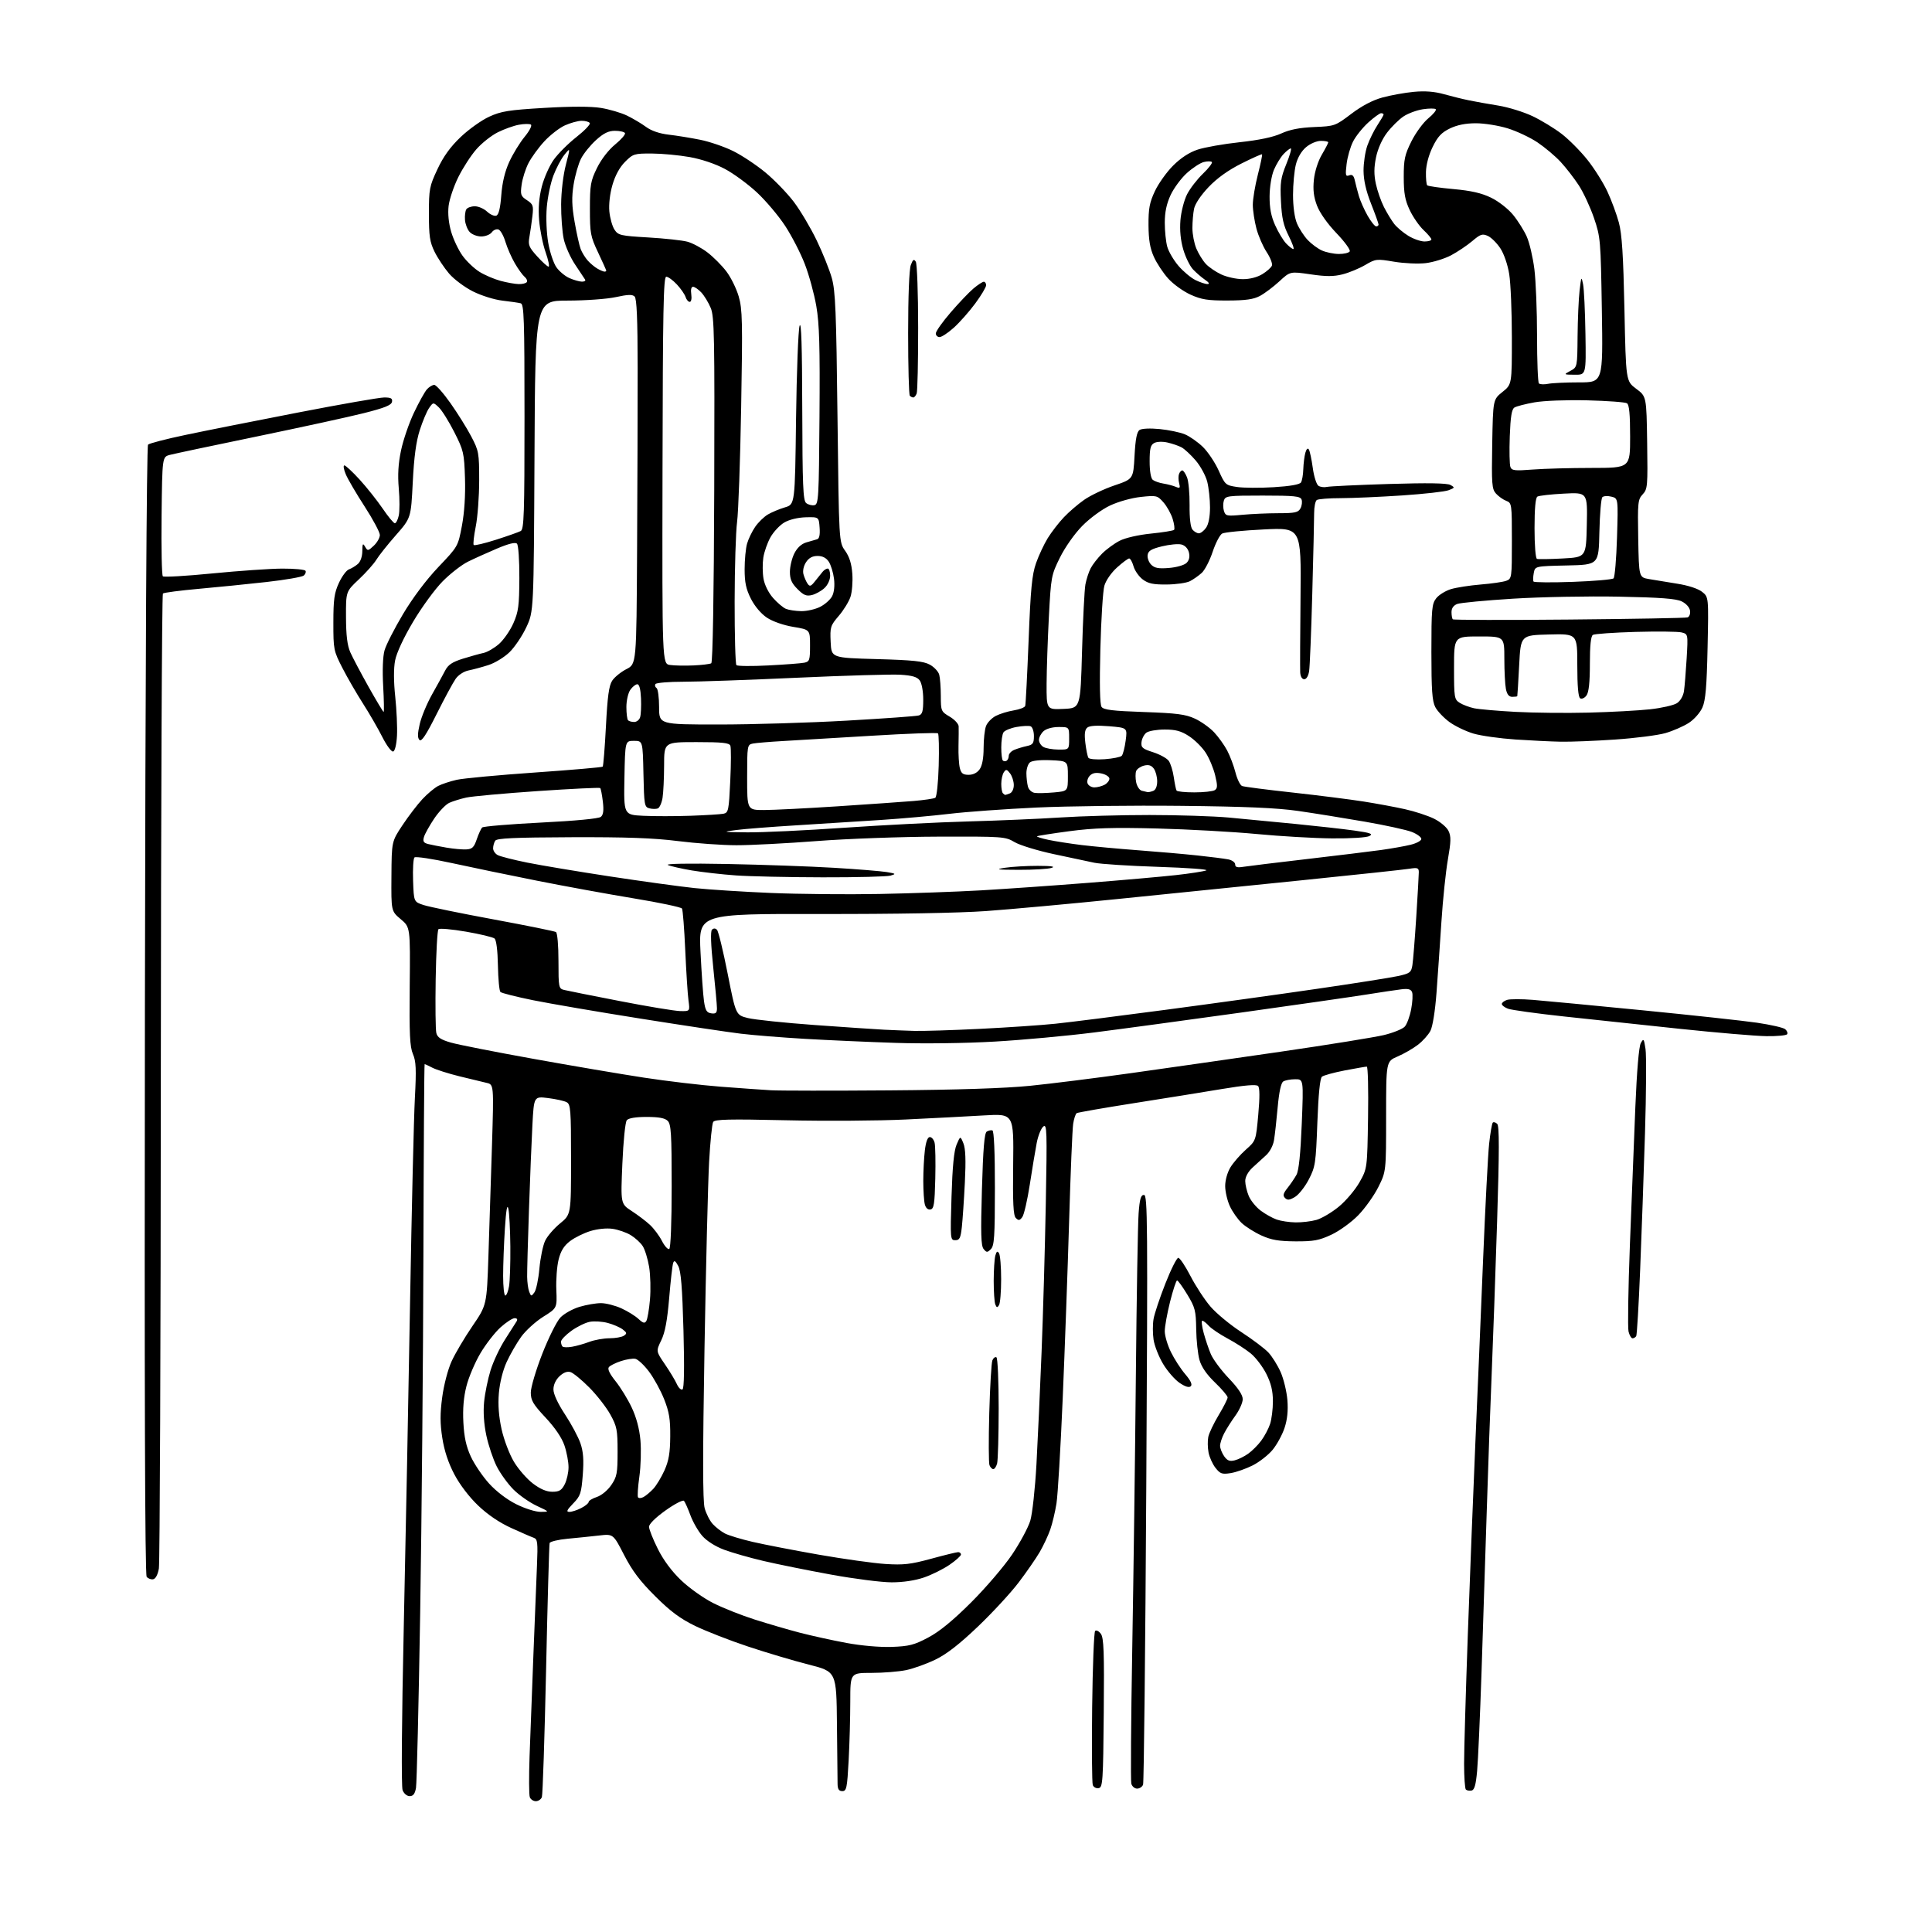 <?xml version="1.0" encoding="UTF-8" standalone="no"?>
<svg 
  version="1.1" 
  xmlns="http://www.w3.org/2000/svg" 
  xmlns:xlink="http://www.w3.org/1999/xlink" 
  xmlns:svg="http://www.w3.org/2000/svg"
  xmlns:rdf="http://www.w3.org/1999/02/22-rdf-syntax-ns#"
  xmlns:cc="http://creativecommons.org/ns#"
  xmlns:dc="http://purl.org/dc/elements/1.1/"
  viewBox="0 0 768 768"
  width="768"
  height="768"
>
<style>svg {background-color: white; }</style>"
<path stroke="none" fill="black" fill-rule="evenodd" d="M213.00,716.00C212.02,716.00 210.94,715.29 210.61,714.42C210.27,713.55 210.23,706.24 210.51,698.17C210.79,690.10 211.47,672.02 212.03,658.00C212.58,643.98 213.23,627.86 213.46,622.20C213.84,613.17 213.68,611.82 212.20,611.30C211.26,610.98 207.23,609.23 203.24,607.41C198.55,605.28 193.89,602.13 190.08,598.49C186.51,595.09 182.76,590.17 180.59,586.04C178.20,581.49 176.61,576.69 175.82,571.60C174.92,565.80 174.91,561.93 175.79,555.40C176.43,550.56 178.05,544.36 179.51,541.16C180.92,538.05 184.65,531.74 187.79,527.15C193.50,518.80 193.50,518.80 194.16,499.15C194.53,488.34 195.16,468.61 195.57,455.31C196.31,431.12 196.31,431.12 193.41,430.45C191.81,430.09 186.93,428.90 182.57,427.83C178.21,426.75 173.39,425.22 171.87,424.43C170.35,423.64 168.96,423.00 168.80,423.00C168.63,423.00 168.42,457.09 168.31,498.75C168.21,540.41 167.63,604.42 167.03,641.00C166.43,677.58 165.68,708.96 165.36,710.75C164.94,713.08 164.24,714.00 162.86,714.00C161.77,714.00 160.56,712.98 160.04,711.62C159.49,710.17 159.68,684.47 160.51,646.37C161.26,611.79 162.39,553.58 163.02,517.00C163.65,480.43 164.51,444.20 164.92,436.50C165.53,425.00 165.39,421.88 164.15,419.00C162.92,416.15 162.68,411.15 162.87,392.04C163.10,368.58 163.10,368.58 159.30,365.39C155.50,362.19 155.50,362.19 155.60,348.35C155.69,334.50 155.69,334.50 160.01,328.00C162.38,324.43 165.94,319.78 167.91,317.67C169.88,315.56 172.69,313.21 174.15,312.44C175.60,311.68 178.95,310.57 181.58,309.98C184.21,309.39 198.22,308.09 212.73,307.08C227.23,306.07 239.31,305.02 239.58,304.76C239.84,304.49 240.42,297.27 240.87,288.71C241.48,276.84 242.07,272.55 243.35,270.59C244.27,269.18 246.82,267.11 249.01,265.99C253.00,263.96 253.00,263.96 253.25,218.73C253.39,193.85 253.49,161.25 253.48,146.28C253.46,126.88 253.12,118.72 252.28,117.88C251.39,116.99 249.62,117.05 244.81,118.10C241.28,118.87 232.82,119.48 225.63,119.49C212.77,119.50 212.77,119.50 212.47,181.27C212.17,243.04 212.17,243.04 209.22,249.34C207.60,252.80 204.59,257.27 202.53,259.27C200.47,261.27 196.70,263.57 194.14,264.38C191.59,265.20 188.04,266.15 186.26,266.51C184.40,266.88 182.22,268.29 181.14,269.83C180.10,271.30 176.68,277.62 173.55,283.88C169.39,292.18 167.56,294.96 166.75,294.15C165.94,293.34 165.97,291.63 166.85,287.81C167.52,284.94 169.72,279.64 171.75,276.04C173.78,272.44 176.13,268.16 176.97,266.53C178.14,264.26 179.80,263.15 184.00,261.84C187.03,260.90 190.73,259.87 192.23,259.55C193.73,259.23 196.49,257.63 198.36,255.99C200.22,254.35 202.79,250.65 204.07,247.76C206.09,243.19 206.40,240.84 206.45,229.81C206.48,222.60 206.07,216.68 205.50,216.12C204.84,215.45 202.15,216.12 197.50,218.09C193.65,219.73 188.48,222.06 186.01,223.28C183.54,224.50 179.04,227.99 176.01,231.04C172.98,234.09 167.69,241.31 164.26,247.09C160.44,253.51 157.65,259.51 157.06,262.54C156.45,265.73 156.47,270.89 157.12,277.00C157.67,282.23 157.98,289.16 157.81,292.42C157.63,295.90 157.00,298.51 156.30,298.74C155.63,298.96 153.72,296.41 152.00,293.01C150.30,289.64 146.84,283.65 144.31,279.70C141.77,275.74 138.08,269.36 136.10,265.50C132.62,258.71 132.51,258.17 132.52,247.50C132.52,238.31 132.88,235.72 134.71,231.74C135.91,229.12 137.71,226.69 138.70,226.34C139.69,225.98 141.29,225.02 142.25,224.19C143.30,223.29 144.01,221.25 144.03,219.10C144.06,216.06 144.23,215.79 145.13,217.33C146.14,219.08 146.31,219.06 148.60,216.91C149.92,215.67 151.00,213.76 151.00,212.67C151.00,211.58 148.28,206.48 144.95,201.34C141.62,196.21 138.24,190.43 137.44,188.50C136.63,186.58 136.38,185.00 136.89,185.00C137.39,185.00 140.13,187.54 142.97,190.65C145.81,193.77 149.92,198.94 152.11,202.15C154.29,205.37 156.47,208.00 156.96,208.00C157.44,208.00 158.15,206.61 158.52,204.92C158.89,203.23 158.89,198.39 158.52,194.17C158.05,188.76 158.31,184.30 159.42,179.04C160.28,174.93 162.59,168.18 164.56,164.04C166.53,159.90 168.85,155.72 169.72,154.75C170.60,153.79 171.90,153.00 172.63,153.00C173.35,153.00 176.25,156.26 179.06,160.25C181.88,164.24 185.60,170.20 187.33,173.50C190.33,179.22 190.48,180.04 190.48,191.00C190.48,197.32 189.87,205.56 189.12,209.29C188.37,213.03 188.01,216.34 188.31,216.65C188.62,216.96 192.61,216.01 197.19,214.55C201.76,213.09 206.18,211.53 207.00,211.09C208.30,210.39 208.50,204.30 208.50,165.63C208.50,126.79 208.30,120.93 207.00,120.57C206.18,120.35 202.92,119.87 199.77,119.51C196.56,119.15 191.41,117.54 188.04,115.86C184.74,114.21 180.46,111.02 178.52,108.76C176.59,106.50 173.99,102.59 172.75,100.08C170.85,96.21 170.50,93.88 170.50,85.00C170.50,75.15 170.71,74.05 173.89,67.27C176.27,62.18 179.01,58.39 183.11,54.48C186.31,51.42 191.42,47.78 194.46,46.39C199.24,44.20 202.22,43.73 216.38,42.89C227.04,42.26 234.90,42.26 238.86,42.90C242.20,43.44 246.86,44.81 249.22,45.94C251.57,47.08 254.99,49.10 256.80,50.44C258.92,52.00 262.13,53.10 265.80,53.53C268.94,53.89 274.55,54.80 278.28,55.55C282.01,56.29 287.92,58.31 291.40,60.03C294.89,61.74 300.69,65.60 304.30,68.59C307.90,71.58 312.97,76.83 315.57,80.26C318.16,83.69 322.24,90.55 324.62,95.50C327.01,100.45 329.72,107.20 330.65,110.50C332.10,115.62 332.43,123.72 332.92,166.00C333.50,215.50 333.50,215.50 335.95,218.93C337.66,221.33 338.52,224.10 338.81,228.08C339.04,231.22 338.71,235.35 338.08,237.25C337.45,239.15 335.36,242.56 333.42,244.82C330.10,248.70 329.92,249.28 330.20,255.22C330.50,261.50 330.50,261.50 348.50,262.00C362.92,262.40 367.12,262.84 369.62,264.21C371.34,265.15 373.02,266.95 373.36,268.21C373.70,269.47 373.98,273.27 373.99,276.65C374.00,282.62 374.11,282.87 377.50,284.87C379.43,286.00 381.04,287.74 381.08,288.72C381.12,289.70 381.09,293.23 381.02,296.58C380.94,299.92 381.18,303.86 381.55,305.33C382.08,307.44 382.81,308.00 385.05,308.00C386.85,308.00 388.46,307.19 389.44,305.78C390.45,304.34 391.00,301.35 391.00,297.34C391.00,293.93 391.43,290.00 391.96,288.61C392.48,287.23 394.24,285.41 395.85,284.58C397.47,283.74 400.68,282.76 402.98,282.39C405.29,282.02 407.34,281.22 407.54,280.61C407.74,280.00 408.34,268.25 408.89,254.50C409.69,234.02 410.23,228.49 411.83,223.89C412.91,220.81 415.02,216.31 416.51,213.89C418.01,211.48 420.87,207.77 422.87,205.66C424.86,203.54 428.52,200.40 431.00,198.67C433.48,196.94 438.88,194.37 443.00,192.97C450.50,190.42 450.50,190.42 451.00,181.17C451.36,174.48 451.92,171.64 453.00,170.92C453.88,170.34 457.21,170.19 461.00,170.56C464.57,170.91 469.07,171.85 471.00,172.65C472.93,173.45 476.15,175.71 478.17,177.67C480.19,179.64 483.01,183.87 484.45,187.07C486.98,192.71 487.20,192.91 491.71,193.58C494.26,193.97 500.85,194.01 506.35,193.67C512.80,193.28 516.63,192.61 517.16,191.78C517.60,191.08 518.02,188.70 518.08,186.50C518.15,184.30 518.51,181.38 518.89,180.01C519.32,178.47 519.86,177.96 520.29,178.67C520.68,179.30 521.38,182.60 521.85,186.00C522.31,189.41 523.33,192.60 524.10,193.11C524.87,193.61 526.40,193.81 527.50,193.55C528.60,193.30 539.66,192.77 552.07,192.39C567.60,191.92 575.24,192.04 576.57,192.78C578.39,193.80 578.35,193.92 575.82,194.88C574.35,195.44 566.03,196.37 557.34,196.95C548.65,197.53 537.70,198.01 533.02,198.02C528.33,198.02 524.02,198.36 523.44,198.77C522.86,199.17 522.38,201.53 522.39,204.00C522.40,206.47 522.06,220.88 521.65,236.00C521.24,251.12 520.68,264.96 520.40,266.75C520.11,268.70 519.33,270.00 518.45,270.00C517.57,270.00 516.94,268.92 516.85,267.25C516.77,265.74 516.83,252.17 516.98,237.11C517.25,209.72 517.25,209.72 502.38,210.46C494.20,210.86 486.76,211.59 485.84,212.09C484.92,212.58 483.22,215.85 482.05,219.35C480.89,222.85 478.93,226.62 477.72,227.73C476.50,228.84 474.39,230.32 473.04,231.02C471.69,231.72 467.54,232.32 463.81,232.35C458.46,232.40 456.45,231.98 454.28,230.36C452.76,229.22 451.11,226.88 450.61,225.15C450.12,223.42 449.33,222.00 448.86,222.00C448.39,222.00 446.21,223.62 444.02,225.60C441.73,227.67 439.60,230.75 439.00,232.85C438.43,234.86 437.71,246.18 437.41,258.00C437.05,272.08 437.21,280.02 437.89,281.00C438.71,282.18 442.25,282.61 454.71,283.04C467.83,283.50 471.26,283.94 475.00,285.67C477.48,286.81 480.92,289.27 482.65,291.12C484.38,292.98 486.72,296.24 487.84,298.37C488.96,300.50 490.44,304.42 491.12,307.08C491.80,309.74 492.99,312.17 493.77,312.46C494.54,312.76 503.57,313.93 513.84,315.05C524.10,316.18 536.77,317.78 542.00,318.61C547.23,319.43 554.65,320.81 558.50,321.67C562.35,322.52 567.52,324.21 570.00,325.42C572.49,326.64 575.08,328.81 575.79,330.28C576.86,332.48 576.81,334.45 575.55,341.72C574.70,346.55 573.55,357.70 572.98,366.50C572.41,375.30 571.53,387.98 571.03,394.68C570.50,401.84 569.50,408.06 568.62,409.77C567.79,411.37 565.54,413.88 563.60,415.35C561.67,416.83 558.05,418.91 555.55,419.98C551.00,421.93 551.00,421.93 551.00,443.80C551.00,465.68 551.00,465.68 547.91,471.87C546.21,475.27 542.62,480.31 539.93,483.07C537.22,485.86 532.47,489.30 529.27,490.80C524.38,493.09 522.20,493.49 515.00,493.46C508.38,493.42 505.39,492.91 501.50,491.15C498.75,489.91 495.21,487.68 493.62,486.20C492.04,484.71 489.91,481.70 488.90,479.50C487.88,477.30 487.04,473.70 487.03,471.50C487.02,469.16 487.89,466.06 489.12,464.03C490.29,462.12 493.04,458.96 495.24,457.01C499.24,453.46 499.24,453.46 500.18,443.09C500.81,436.12 500.78,432.38 500.10,431.70C499.40,431.00 494.85,431.38 485.79,432.89C478.48,434.11 462.68,436.66 450.67,438.54C438.67,440.43 428.47,442.21 428.01,442.49C427.55,442.78 426.91,444.70 426.60,446.76C426.28,448.81 425.56,466.25 424.99,485.50C424.42,504.75 423.27,536.48 422.44,556.00C421.61,575.52 420.50,594.25 419.97,597.62C419.44,600.99 418.31,605.70 417.47,608.09C416.63,610.48 414.75,614.47 413.30,616.97C411.85,619.46 408.10,624.88 404.96,629.02C401.82,633.16 394.53,641.06 388.75,646.57C381.44,653.56 376.31,657.55 371.87,659.70C368.37,661.40 363.12,663.29 360.20,663.90C357.29,664.50 351.10,665.00 346.45,665.00C338.00,665.00 338.00,665.00 338.00,676.34C338.00,682.58 337.71,693.16 337.35,699.84C336.76,710.76 336.50,712.00 334.85,712.00C333.51,712.00 332.99,711.24 332.95,709.25C332.93,707.74 332.82,697.05 332.70,685.50C332.50,664.50 332.50,664.50 321.50,661.70C315.45,660.16 304.58,656.93 297.35,654.52C290.12,652.12 280.67,648.43 276.35,646.34C270.39,643.44 266.56,640.60 260.44,634.51C254.39,628.49 251.32,624.42 248.08,618.12C243.77,609.74 243.77,609.74 238.13,610.39C235.03,610.74 229.42,611.32 225.66,611.67C221.90,612.02 218.67,612.80 218.48,613.40C218.30,614.01 217.66,636.62 217.08,663.65C216.49,690.68 215.74,713.52 215.40,714.40C215.06,715.28 213.98,716.00 213.00,716.00zM584.95,711.77C584.10,711.94 583.09,711.75 582.70,711.37C582.32,710.98 582.00,706.35 582.00,701.08C581.99,695.81 582.67,672.60 583.49,649.50C584.32,626.40 585.67,592.20 586.48,573.50C587.30,554.80 588.68,522.17 589.54,501.00C590.41,479.82 591.49,458.98 591.95,454.69C592.42,450.39 593.07,446.60 593.41,446.25C593.75,445.91 594.54,446.14 595.17,446.77C596.02,447.62 596.01,457.47 595.12,485.70C594.46,506.49 593.49,533.62 592.97,546.00C592.44,558.38 591.56,582.90 591.01,600.50C590.46,618.10 589.52,646.90 588.94,664.50C588.35,682.10 587.56,699.87 587.18,703.99C586.67,709.58 586.11,711.55 584.95,711.77zM436.75,710.81C435.78,711.00 434.73,710.45 434.40,709.59C434.07,708.74 433.96,694.79 434.15,678.60C434.34,662.41 434.87,648.79 435.33,648.33C435.79,647.88 436.81,648.38 437.60,649.46C438.78,651.08 438.98,656.59 438.76,680.95C438.52,708.17 438.36,710.50 436.75,710.81zM452.01,711.00C451.03,711.00 450.00,710.11 449.71,709.01C449.43,707.92 449.59,683.96 450.08,655.76C450.57,627.57 451.22,578.62 451.52,547.00C451.82,515.38 452.31,486.24 452.62,482.25C453.05,476.54 453.51,475.00 454.75,475.00C456.19,475.00 456.27,485.71 455.66,591.43C455.29,655.47 454.72,708.57 454.39,709.43C454.06,710.29 452.99,711.00 452.01,711.00zM354.50,654.67C361.39,654.42 363.40,653.91 368.99,650.94C373.45,648.58 378.79,644.21 386.02,637.00C391.81,631.23 399.14,622.66 402.31,617.97C405.47,613.28 408.74,607.21 409.56,604.48C410.38,601.73 411.47,591.74 412.01,582.01C412.54,572.38 413.45,552.35 414.04,537.50C414.64,522.65 415.39,496.10 415.72,478.50C416.26,449.23 416.18,446.61 414.71,447.83C413.83,448.56 412.66,451.48 412.11,454.33C411.56,457.17 410.33,464.59 409.37,470.81C408.41,477.03 407.07,482.88 406.38,483.81C405.35,485.20 404.90,485.27 403.82,484.19C402.80,483.18 402.56,478.34 402.75,462.79C402.99,442.70 402.99,442.70 391.25,443.39C384.79,443.77 370.73,444.51 360.00,445.02C349.27,445.54 327.86,445.67 312.41,445.32C289.73,444.81 284.15,444.94 283.50,446.00C283.05,446.73 282.32,453.88 281.88,461.91C281.44,469.93 280.62,503.28 280.05,536.01C279.32,578.55 279.34,596.65 280.11,599.51C280.70,601.70 282.16,604.56 283.35,605.85C284.53,607.13 286.71,608.82 288.19,609.59C289.67,610.36 294.62,611.86 299.19,612.92C303.76,613.98 315.60,616.27 325.50,618.01C335.40,619.74 347.32,621.41 352.00,621.71C359.19,622.17 361.99,621.85 370.14,619.63C375.43,618.18 380.27,617.00 380.89,617.00C381.50,617.00 382.00,617.43 382.00,617.95C382.00,618.48 379.97,620.30 377.48,622.01C375.00,623.72 370.43,625.99 367.33,627.06C363.77,628.28 359.01,629.00 354.45,629.00C350.46,629.00 339.62,627.62 330.35,625.93C321.08,624.24 309.00,621.80 303.50,620.51C298.00,619.22 290.94,617.20 287.81,616.03C284.41,614.76 280.94,612.56 279.18,610.56C277.57,608.72 275.44,605.03 274.46,602.36C273.47,599.68 272.32,597.10 271.90,596.62C271.48,596.13 268.18,597.84 264.57,600.42C260.61,603.24 258.00,605.82 258.00,606.92C258.00,607.91 259.57,611.87 261.49,615.70C263.74,620.21 267.03,624.63 270.80,628.23C274.01,631.29 279.75,635.36 283.56,637.27C287.38,639.19 294.77,642.13 300.00,643.79C305.23,645.46 313.32,647.82 318.00,649.04C322.68,650.25 331.00,652.08 336.50,653.10C342.44,654.20 349.75,654.84 354.50,654.67zM60.89,627.78C60.03,627.95 58.86,627.50 58.30,626.79C57.62,625.92 57.39,551.98 57.60,401.59C57.79,265.09 58.28,177.32 58.85,176.75C59.36,176.24 66.02,174.51 73.64,172.91C81.26,171.30 101.41,167.30 118.41,164.00C135.41,160.70 150.85,158.00 152.73,158.00C155.44,158.00 156.08,158.36 155.82,159.75C155.57,161.07 152.85,162.16 144.63,164.23C138.65,165.74 119.53,169.90 102.13,173.50C84.73,177.09 69.15,180.39 67.50,180.83C64.50,181.64 64.50,181.64 64.23,205.00C64.08,217.85 64.31,228.69 64.73,229.09C65.15,229.49 74.05,228.97 84.50,227.94C94.95,226.91 107.41,226.05 112.19,226.03C116.97,226.01 121.13,226.40 121.43,226.89C121.73,227.37 121.42,228.24 120.74,228.80C120.06,229.36 113.42,230.51 106.00,231.35C98.58,232.18 86.42,233.41 79.00,234.07C71.58,234.73 65.17,235.57 64.76,235.93C64.35,236.29 63.98,322.74 63.93,428.04C63.89,533.34 63.54,621.30 63.16,623.49C62.73,625.94 61.86,627.60 60.89,627.78zM214.91,600.99C218.50,600.98 218.50,600.98 213.34,598.58C210.50,597.25 206.35,594.35 204.12,592.12C201.89,589.89 198.89,585.75 197.45,582.91C196.02,580.07 194.16,574.55 193.33,570.63C192.36,566.04 192.04,561.28 192.44,557.27C192.77,553.85 193.93,548.19 195.01,544.70C196.09,541.21 198.69,535.69 200.79,532.43C202.89,529.17 204.94,525.94 205.36,525.25C205.84,524.46 205.54,524.00 204.56,524.00C203.71,524.00 201.18,525.65 198.95,527.66C196.72,529.68 193.14,534.29 190.99,537.91C188.84,541.54 186.33,547.41 185.43,550.97C184.30,555.36 183.91,560.02 184.20,565.47C184.50,571.28 185.32,575.02 187.16,579.00C188.55,582.02 191.81,586.84 194.39,589.69C197.22,592.83 201.51,596.10 205.20,597.94C208.64,599.66 212.89,601.00 214.91,600.99zM226.35,601.00C227.31,601.00 229.43,600.31 231.05,599.47C232.67,598.64 234.00,597.55 234.00,597.05C234.00,596.56 235.46,595.67 237.25,595.07C239.12,594.45 241.56,592.43 243.00,590.32C245.24,587.03 245.50,585.64 245.50,577.07C245.50,568.39 245.23,567.02 242.61,562.28C241.02,559.41 237.26,554.59 234.27,551.57C231.27,548.55 227.92,545.79 226.82,545.44C225.49,545.02 224.03,545.57 222.41,547.08C220.92,548.49 220.00,550.47 220.00,552.31C220.00,554.15 221.74,557.92 224.60,562.26C227.13,566.10 229.90,571.28 230.74,573.75C231.88,577.09 232.12,580.35 231.66,586.31C231.09,593.63 230.74,594.68 227.82,597.68C225.31,600.28 224.99,601.00 226.35,601.00zM255.81,595.09C256.74,594.59 258.49,593.12 259.70,591.83C260.91,590.53 262.91,587.23 264.14,584.49C265.85,580.65 266.38,577.54 266.43,571.00C266.49,564.18 266.01,561.26 264.00,556.19C262.62,552.72 259.91,547.78 257.96,545.20C256.02,542.62 253.58,540.35 252.55,540.15C251.51,539.95 248.94,540.36 246.82,541.06C244.70,541.76 242.55,542.83 242.04,543.45C241.42,544.19 242.32,546.08 244.69,549.04C246.66,551.49 249.55,556.20 251.11,559.50C252.96,563.41 254.17,567.94 254.58,572.50C254.92,576.35 254.74,582.85 254.16,586.94C253.58,591.03 253.34,594.74 253.62,595.19C253.89,595.64 254.88,595.60 255.81,595.09zM219.55,593.00C222.30,593.00 223.24,592.44 224.47,590.05C225.31,588.43 226.00,585.36 226.00,583.23C226.00,581.10 225.27,577.21 224.37,574.58C223.33,571.52 220.63,567.54 216.87,563.52C211.90,558.21 211.00,556.68 211.00,553.55C211.00,551.51 213.05,544.59 215.56,538.17C218.07,531.75 221.31,525.25 222.77,523.73C224.23,522.20 227.66,520.29 230.39,519.48C233.13,518.66 236.97,518.01 238.93,518.02C240.89,518.03 244.53,518.96 247.00,520.08C249.47,521.21 252.54,523.10 253.80,524.29C255.61,525.98 256.28,526.16 256.92,525.12C257.37,524.39 258.03,520.58 258.37,516.65C258.72,512.72 258.57,506.86 258.04,503.62C257.50,500.39 256.35,496.66 255.48,495.33C254.61,493.99 252.47,492.04 250.73,490.98C248.99,489.92 245.75,488.80 243.53,488.48C241.16,488.13 237.53,488.50 234.70,489.36C232.07,490.17 228.41,491.97 226.59,493.37C224.19,495.19 222.92,497.25 222.05,500.70C221.39,503.34 220.98,508.76 221.15,512.75C221.45,519.99 221.45,519.99 215.93,523.44C212.90,525.34 208.95,528.93 207.16,531.42C205.38,533.91 202.78,538.42 201.40,541.43C199.88,544.75 198.66,549.65 198.31,553.81C197.92,558.51 198.27,563.10 199.40,568.21C200.33,572.36 202.51,578.10 204.29,581.06C206.05,584.01 209.45,587.90 211.83,589.71C214.75,591.93 217.25,593.00 219.55,593.00zM489.24,585.58C485.78,586.13 485.05,585.88 483.18,583.50C482.01,582.01 480.76,579.25 480.41,577.36C480.05,575.47 480.01,572.70 480.31,571.21C480.61,569.71 482.46,565.82 484.43,562.55C486.39,559.29 488.00,556.12 488.00,555.50C488.00,554.89 485.76,552.24 483.02,549.61C479.72,546.45 477.63,543.43 476.83,540.67C476.17,538.38 475.57,532.84 475.51,528.37C475.40,520.99 475.07,519.72 471.98,514.62C470.11,511.53 468.28,509.00 467.91,509.00C467.55,509.00 466.29,512.81 465.12,517.46C463.96,522.12 463.00,527.41 463.01,529.21C463.02,531.02 464.12,534.75 465.48,537.50C466.83,540.25 469.38,544.19 471.15,546.26C473.31,548.79 474.04,550.36 473.37,551.03C472.69,551.71 471.23,551.28 468.93,549.74C467.04,548.47 464.09,545.08 462.36,542.20C460.63,539.31 458.92,534.96 458.56,532.53C458.19,530.09 458.19,526.39 458.56,524.30C458.92,522.21 461.03,515.89 463.25,510.25C465.46,504.61 467.78,500.00 468.39,500.00C469.00,500.01 471.18,503.27 473.24,507.25C475.30,511.24 478.88,516.71 481.21,519.41C483.53,522.11 489.05,526.67 493.47,529.54C497.88,532.41 502.71,536.05 504.20,537.63C505.68,539.21 507.88,542.72 509.08,545.44C510.28,548.16 511.48,553.16 511.76,556.55C512.09,560.76 511.73,564.29 510.62,567.64C509.72,570.35 507.59,574.25 505.89,576.32C504.19,578.38 500.63,581.17 497.98,582.51C495.33,583.85 491.40,585.23 489.24,585.58zM394.85,584.00C394.35,584.00 393.66,583.29 393.33,582.42C393.00,581.56 392.96,572.22 393.25,561.67C393.54,551.13 394.10,541.72 394.49,540.76C394.89,539.80 395.61,539.26 396.10,539.56C396.60,539.87 396.99,548.98 396.99,559.81C396.98,570.64 396.70,580.51 396.37,581.75C396.04,582.99 395.36,584.00 394.85,584.00zM490.80,580.51C492.22,580.16 494.64,578.97 496.19,577.86C497.74,576.76 500.07,574.43 501.36,572.68C502.66,570.93 504.24,567.97 504.86,566.10C505.49,564.23 506.00,560.16 506.00,557.05C506.00,552.97 505.28,549.94 503.41,546.19C501.99,543.34 499.21,539.67 497.24,538.05C495.28,536.43 491.13,533.75 488.03,532.10C484.93,530.44 481.56,528.17 480.54,527.05C479.52,525.92 478.35,525.00 477.94,525.00C477.52,525.00 477.75,527.14 478.45,529.75C479.15,532.36 480.44,536.20 481.33,538.29C482.21,540.37 485.42,544.69 488.46,547.88C492.17,551.76 494.00,554.51 494.00,556.19C494.00,557.57 492.70,560.50 491.11,562.70C489.51,564.89 487.49,568.09 486.61,569.80C485.72,571.50 485.00,573.72 485.00,574.73C485.00,575.73 485.73,577.59 486.61,578.86C487.86,580.64 488.81,581.01 490.80,580.51zM271.30,552.31C271.96,551.91 272.09,543.80 271.69,528.85C271.22,511.74 270.70,505.32 269.61,503.25C268.52,501.20 268.01,500.88 267.61,502.00C267.30,502.82 266.58,509.11 266.01,515.98C265.25,524.94 264.37,529.67 262.86,532.79C260.76,537.13 260.76,537.13 264.31,542.32C266.26,545.17 268.40,548.72 269.07,550.22C269.74,551.71 270.75,552.66 271.30,552.31zM227.37,535.36C229.09,535.07 232.20,534.19 234.27,533.41C236.34,532.64 239.94,531.99 242.27,531.98C244.60,531.98 247.18,531.52 248.00,530.97C249.30,530.10 249.23,529.76 247.53,528.46C246.45,527.63 243.79,526.48 241.62,525.90C239.45,525.31 236.23,525.11 234.46,525.44C232.69,525.77 229.38,527.39 227.12,529.03C224.85,530.67 223.00,532.61 223.00,533.34C223.00,534.07 223.28,534.94 223.62,535.28C223.96,535.62 225.65,535.66 227.37,535.36zM648.96,532.00C648.45,532.00 647.74,530.80 647.37,529.32C647.00,527.85 647.24,512.44 647.90,495.07C648.56,477.71 649.54,452.99 650.07,440.15C650.67,425.67 651.49,415.98 652.24,414.65C653.34,412.67 653.49,412.85 654.12,417.00C654.49,419.48 654.40,434.55 653.91,450.50C653.42,466.45 652.55,490.92 651.98,504.89C651.42,518.85 650.71,530.66 650.42,531.14C650.12,531.61 649.47,532.00 648.96,532.00zM397.12,518.83C396.45,519.90 396.15,519.83 395.64,518.50C395.29,517.59 395.01,513.39 395.01,509.17C395.02,504.95 395.31,500.45 395.65,499.17C396.12,497.42 396.49,497.17 397.12,498.17C397.59,498.90 397.97,503.55 397.97,508.50C397.97,513.45 397.59,518.10 397.12,518.83zM200.87,515.00C201.35,515.00 202.02,513.31 202.36,511.25C202.70,509.19 202.93,502.10 202.87,495.50C202.81,488.90 202.46,482.15 202.08,480.50C201.62,478.45 201.18,480.97 200.70,488.41C200.32,494.40 200.00,502.84 200.00,507.16C200.00,511.47 200.39,515.00 200.87,515.00zM212.43,513.75C213.14,512.78 214.04,508.52 214.42,504.27C214.81,500.02 215.83,495.05 216.70,493.23C217.56,491.40 220.23,488.30 222.63,486.34C227.00,482.76 227.00,482.76 227.00,460.91C227.00,441.13 226.83,438.98 225.25,438.14C224.29,437.62 220.97,436.89 217.88,436.50C212.25,435.80 212.25,435.80 211.64,447.15C211.31,453.39 210.69,468.62 210.27,481.00C209.84,493.38 209.52,505.30 209.55,507.50C209.57,509.70 209.94,512.40 210.37,513.50C211.10,515.38 211.22,515.40 212.43,513.75zM393.90,496.53C392.47,497.96 392.21,497.96 391.01,496.51C389.95,495.24 389.82,490.40 390.33,472.77C390.80,456.60 391.31,450.42 392.24,449.83C392.93,449.39 393.95,449.18 394.50,449.35C395.13,449.56 395.50,458.09 395.49,472.31C395.48,491.57 395.24,495.19 393.90,496.53zM266.04,496.48C266.61,496.12 267.00,486.03 267.00,471.51C267.00,450.69 266.77,446.91 265.43,445.57C264.31,444.45 261.91,444.00 257.05,444.00C252.67,444.00 249.86,444.47 249.16,445.31C248.55,446.04 247.78,453.64 247.40,462.58C246.71,478.54 246.71,478.54 251.11,481.40C253.52,482.97 256.78,485.43 258.34,486.88C259.90,488.32 262.06,491.20 263.13,493.29C264.20,495.37 265.51,496.80 266.04,496.48zM379.74,493.00C377.76,493.00 377.72,492.59 378.24,475.75C378.61,463.70 379.22,457.45 380.26,455.00C381.75,451.50 381.75,451.50 382.97,454.50C383.82,456.61 383.99,461.20 383.55,470.00C383.21,476.88 382.66,484.86 382.35,487.75C381.86,492.17 381.45,493.00 379.74,493.00zM515.00,485.92C517.48,485.96 521.20,485.52 523.28,484.94C525.36,484.36 529.36,482.00 532.18,479.69C534.99,477.39 538.69,473.02 540.40,470.00C543.50,464.50 543.50,464.50 543.82,444.25C544.00,433.11 543.78,424.00 543.32,424.00C542.87,424.00 538.94,424.68 534.58,425.51C530.23,426.35 526.14,427.47 525.49,428.01C524.72,428.65 524.09,434.95 523.67,446.24C523.07,462.50 522.87,463.81 520.27,468.84C518.75,471.78 516.27,474.91 514.77,475.81C512.62,477.09 511.78,477.18 510.82,476.22C509.87,475.27 510.08,474.42 511.80,472.25C513.00,470.74 514.61,468.38 515.37,467.00C516.30,465.31 516.98,458.77 517.47,446.75C518.18,429.00 518.18,429.00 514.84,429.02C513.00,429.02 510.88,429.42 510.12,429.90C509.23,430.47 508.45,434.05 507.90,440.14C507.44,445.29 506.78,451.18 506.44,453.23C506.09,455.39 504.76,457.90 503.28,459.23C501.87,460.48 499.43,462.70 497.86,464.17C496.13,465.79 495.00,467.87 495.00,469.46C495.00,470.89 495.63,473.57 496.39,475.40C497.16,477.24 499.30,479.86 501.14,481.24C502.99,482.62 505.85,484.22 507.50,484.79C509.15,485.37 512.52,485.88 515.00,485.92zM369.88,480.79C368.88,480.98 368.02,480.21 367.64,478.80C367.30,477.53 367.03,473.35 367.02,469.50C367.02,465.65 367.30,460.14 367.65,457.25C368.06,453.84 368.75,452.00 369.62,452.00C370.36,452.00 371.21,453.01 371.52,454.25C371.83,455.49 371.95,461.89 371.79,468.49C371.55,478.60 371.25,480.52 369.88,480.79zM353.50,433.44C380.59,433.24 399.59,432.62 409.50,431.62C417.75,430.79 435.75,428.53 449.50,426.60C463.25,424.67 490.02,420.84 509.00,418.08C527.98,415.32 546.50,412.33 550.18,411.44C553.85,410.55 557.56,409.04 558.42,408.09C559.28,407.14 560.42,404.03 560.96,401.19C561.50,398.35 561.67,395.30 561.33,394.42C560.88,393.23 559.78,392.93 557.11,393.26C555.12,393.50 548.77,394.45 543.00,395.37C537.23,396.29 514.95,399.49 493.50,402.49C472.05,405.48 445.73,409.05 435.00,410.41C424.27,411.77 406.50,413.41 395.50,414.04C383.92,414.72 367.29,414.93 356.00,414.56C345.27,414.21 329.07,413.49 320.00,412.96C310.93,412.43 299.45,411.51 294.50,410.91C289.55,410.32 271.67,407.63 254.77,404.94C237.86,402.26 218.57,398.95 211.88,397.60C205.20,396.24 199.37,394.77 198.92,394.32C198.47,393.87 198.03,389.12 197.93,383.77C197.82,377.79 197.30,373.66 196.58,373.07C195.94,372.54 190.84,371.31 185.25,370.35C179.65,369.38 174.72,368.95 174.29,369.38C173.85,369.81 173.36,378.76 173.19,389.26C173.02,399.77 173.13,409.40 173.45,410.66C173.89,412.40 175.29,413.31 179.26,414.45C182.14,415.28 196.88,418.18 212.00,420.90C227.12,423.63 246.93,426.99 256.00,428.38C265.07,429.77 278.80,431.39 286.50,431.98C294.20,432.57 303.20,433.21 306.50,433.40C309.80,433.59 330.95,433.61 353.50,433.44zM702.19,411.89C697.96,411.84 682.58,410.53 668.00,409.00C653.42,407.47 632.59,405.25 621.70,404.06C610.80,402.88 600.79,401.49 599.45,400.98C598.10,400.47 597.00,399.62 597.00,399.09C597.00,398.57 597.94,397.84 599.09,397.47C600.24,397.11 604.85,397.10 609.34,397.46C613.83,397.82 633.48,399.69 653.00,401.61C672.52,403.53 692.95,405.75 698.39,406.54C703.83,407.34 708.89,408.49 709.63,409.11C710.37,409.72 710.73,410.63 710.43,411.11C710.13,411.60 706.42,411.95 702.19,411.89zM363.50,409.80C366.80,409.89 378.50,409.53 389.50,408.99C400.50,408.44 414.00,407.53 419.50,406.95C425.00,406.38 444.57,403.91 463.00,401.46C481.43,399.02 508.65,395.25 523.50,393.08C538.35,390.92 552.85,388.63 555.72,388.00C560.49,386.95 560.98,386.57 561.45,383.67C561.73,381.93 562.42,373.34 562.98,364.59C563.54,355.85 564.00,347.80 564.00,346.72C564.00,344.99 563.52,344.82 560.19,345.35C558.09,345.69 538.85,347.75 517.44,349.93C496.02,352.11 462.98,355.47 444.00,357.40C425.02,359.33 401.62,361.47 392.00,362.16C381.24,362.93 355.87,363.38 326.11,363.33C277.72,363.25 277.72,363.25 278.46,378.37C278.87,386.69 279.49,395.52 279.85,398.00C280.38,401.67 280.92,402.56 282.75,402.82C284.53,403.07 285.00,402.65 285.00,400.82C285.00,399.54 284.33,392.21 283.52,384.53C282.56,375.44 282.39,370.21 283.02,369.58C283.66,368.94 284.35,368.95 285.01,369.61C285.57,370.17 287.48,378.02 289.26,387.06C292.50,403.50 292.50,403.50 297.34,404.70C300.01,405.35 311.93,406.60 323.84,407.46C335.75,408.32 348.20,409.16 351.50,409.33C354.80,409.49 360.20,409.70 363.50,409.80zM270.39,401.92C274.27,402.00 274.27,402.00 273.69,397.73C273.36,395.38 272.79,386.41 272.40,377.80C272.02,369.19 271.43,361.70 271.10,361.16C270.76,360.62 262.17,358.80 251.99,357.13C241.82,355.45 224.50,352.29 213.50,350.10C202.50,347.91 187.22,344.75 179.54,343.07C171.87,341.39 165.21,340.39 164.75,340.85C164.29,341.31 164.05,345.47 164.21,350.09C164.50,358.50 164.50,358.50 168.43,359.78C170.59,360.49 183.07,363.05 196.17,365.47C209.27,367.89 220.44,370.16 221.00,370.50C221.57,370.85 222.00,375.81 222.00,382.04C222.00,392.53 222.09,392.98 224.25,393.52C225.49,393.83 235.50,395.83 246.50,397.96C257.50,400.10 268.25,401.88 270.39,401.92zM349.50,355.37C362.15,355.13 380.38,354.48 390.00,353.93C399.62,353.37 418.75,352.03 432.50,350.95C446.25,349.87 462.00,348.48 467.50,347.86C473.00,347.25 478.40,346.41 479.50,346.00C480.60,345.60 472.05,344.96 460.50,344.59C448.95,344.21 437.48,343.48 435.00,342.95C432.52,342.43 425.24,340.88 418.82,339.51C412.40,338.14 405.42,336.00 403.32,334.76C399.60,332.56 398.79,332.50 373.00,332.58C358.43,332.62 336.71,333.41 324.74,334.33C312.77,335.25 298.37,336.00 292.74,335.99C287.11,335.99 276.65,335.24 269.50,334.34C259.82,333.12 248.99,332.73 227.08,332.81C204.26,332.90 197.48,333.21 196.85,334.21C196.40,334.92 196.02,336.27 196.02,337.21C196.01,338.16 196.83,339.37 197.84,339.91C198.85,340.45 204.13,341.80 209.59,342.90C215.04,344.00 229.85,346.47 242.50,348.40C255.15,350.33 270.24,352.40 276.04,353.02C281.83,353.63 295.56,354.51 306.54,354.97C317.52,355.43 336.85,355.61 349.50,355.37zM327.00,348.75C313.52,348.73 298.00,348.38 292.50,347.99C287.00,347.60 279.12,346.70 275.00,346.01C270.88,345.31 266.60,344.34 265.50,343.85C264.30,343.32 273.72,343.16 289.00,343.45C303.02,343.72 322.15,344.40 331.50,344.96C340.85,345.52 350.30,346.29 352.50,346.66C356.16,347.28 356.28,347.40 354.00,348.07C352.62,348.47 340.48,348.78 327.00,348.75zM405.00,345.77C396.29,345.74 395.35,345.60 399.50,344.95C402.25,344.53 408.10,344.18 412.50,344.19C417.93,344.20 419.70,344.46 418.00,345.00C416.62,345.44 410.77,345.79 405.00,345.77zM494.25,344.57C496.04,344.28 507.40,342.90 519.50,341.49C531.60,340.08 544.88,338.46 549.00,337.89C553.12,337.31 558.41,336.38 560.75,335.80C563.09,335.23 565.00,334.19 565.00,333.49C565.00,332.79 563.31,331.54 561.25,330.72C559.19,329.90 550.75,328.05 542.50,326.62C534.25,325.19 522.33,323.27 516.00,322.36C507.60,321.15 495.05,320.61 469.50,320.34C450.25,320.13 424.38,320.44 412.00,321.01C399.62,321.59 384.10,322.71 377.50,323.50C370.90,324.29 358.52,325.40 350.00,325.96C341.48,326.53 326.42,327.48 316.54,328.08C306.67,328.68 295.87,329.52 292.54,329.96C286.88,330.70 287.16,330.75 297.00,330.87C302.77,330.94 320.10,330.12 335.50,329.05C350.90,327.98 373.18,326.85 385.00,326.53C396.82,326.21 413.25,325.50 421.50,324.96C429.75,324.42 445.73,323.97 457.00,323.98C468.27,323.98 482.45,324.44 488.50,324.99C494.55,325.55 506.48,326.69 515.00,327.53C523.52,328.37 534.05,329.55 538.38,330.16C544.79,331.06 545.92,331.47 544.38,332.33C543.29,332.94 537.04,333.34 529.50,333.27C522.35,333.21 508.85,332.42 499.50,331.53C490.15,330.64 472.38,329.66 460.00,329.34C442.22,328.89 434.89,329.12 425.05,330.42C418.20,331.33 412.43,332.24 412.23,332.44C412.03,332.64 414.06,333.28 416.74,333.85C419.42,334.42 425.41,335.36 430.06,335.93C434.70,336.49 444.80,337.42 452.50,338.00C460.20,338.57 470.77,339.50 476.00,340.06C481.23,340.62 486.74,341.32 488.25,341.62C489.76,341.91 491.00,342.82 491.00,343.62C491.00,344.72 491.82,344.96 494.25,344.57zM185.35,337.65C187.71,337.53 188.43,336.84 189.52,333.62C190.25,331.49 191.22,329.38 191.68,328.94C192.13,328.49 202.62,327.62 214.98,326.99C228.80,326.30 237.99,325.42 238.84,324.72C239.84,323.89 240.06,322.19 239.64,318.65C239.32,315.94 238.85,313.52 238.60,313.26C238.34,313.01 227.19,313.55 213.82,314.46C200.44,315.38 187.62,316.54 185.32,317.05C183.03,317.56 180.00,318.50 178.59,319.14C177.18,319.78 174.49,322.60 172.60,325.40C170.72,328.21 168.88,331.50 168.53,332.72C168.02,334.47 168.37,335.05 170.21,335.52C171.48,335.84 174.77,336.48 177.51,336.95C180.26,337.42 183.78,337.74 185.35,337.65zM274.50,324.28C280.55,324.07 286.44,323.70 287.60,323.47C289.55,323.07 289.73,322.19 290.29,310.45C290.62,303.53 290.64,297.22 290.33,296.43C289.90,295.29 287.15,295.00 276.89,295.00C264.00,295.00 264.00,295.00 263.99,304.25C263.98,309.34 263.70,315.16 263.37,317.19C263.03,319.22 262.18,321.10 261.48,321.37C260.77,321.64 259.26,321.62 258.12,321.32C256.18,320.82 256.04,319.97 255.78,307.64C255.50,294.50 255.50,294.50 252.00,294.50C248.50,294.50 248.50,294.50 248.22,309.21C247.95,323.91 247.95,323.91 255.72,324.29C260.00,324.50 268.45,324.49 274.50,324.28zM303.75,322.00C307.46,321.99 320.62,321.33 333.00,320.52C345.38,319.71 358.94,318.76 363.13,318.41C367.33,318.05 371.23,317.48 371.79,317.13C372.36,316.78 372.96,311.14 373.15,304.33C373.34,297.64 373.21,291.88 372.87,291.53C372.52,291.18 360.82,291.60 346.87,292.45C332.91,293.30 317.00,294.24 311.50,294.56C306.00,294.87 300.49,295.33 299.25,295.58C297.06,296.03 297.00,296.36 297.00,309.02C297.00,322.00 297.00,322.00 303.75,322.00zM399.58,316.00C399.72,316.00 400.55,315.73 401.42,315.39C402.32,315.05 403.00,313.63 403.00,312.08C403.00,310.60 402.33,308.51 401.52,307.44C400.24,305.76 399.90,305.70 399.03,307.00C398.48,307.82 398.02,309.89 398.02,311.58C398.01,313.28 398.30,314.97 398.67,315.33C399.03,315.70 399.45,316.00 399.58,316.00zM419.00,315.00C424.50,314.50 424.50,314.50 424.50,308.50C424.50,302.50 424.50,302.50 417.66,302.20C413.48,302.02 410.27,302.36 409.41,303.07C408.63,303.72 408.01,305.65 408.01,307.37C408.02,309.09 408.29,311.49 408.62,312.69C408.95,313.93 410.14,315.02 411.35,315.19C412.53,315.36 415.98,315.27 419.00,315.00zM456.17,314.88C456.54,314.95 457.55,314.73 458.42,314.39C459.40,314.01 460.00,312.58 460.00,310.58C460.00,308.82 459.40,306.55 458.66,305.54C457.69,304.22 456.60,303.88 454.77,304.34C453.37,304.70 451.96,305.67 451.64,306.50C451.32,307.34 451.32,309.34 451.64,310.96C451.97,312.58 452.97,314.09 453.86,314.33C454.76,314.57 455.80,314.82 456.17,314.88zM474.81,314.98C478.49,314.98 482.12,314.58 482.88,314.10C484.01,313.38 484.04,312.35 483.04,308.19C482.38,305.41 480.69,301.38 479.28,299.21C477.88,297.04 474.90,294.09 472.66,292.64C469.50,290.58 467.36,290.00 462.99,290.00C459.91,290.00 456.63,290.56 455.71,291.25C454.79,291.94 453.92,293.62 453.77,294.98C453.53,297.15 454.12,297.66 458.36,299.02C461.03,299.87 463.82,301.41 464.57,302.42C465.31,303.44 466.22,306.35 466.59,308.89C466.95,311.42 467.45,313.84 467.69,314.25C467.92,314.66 471.13,314.99 474.81,314.98zM435.03,313.00C436.19,313.00 438.00,312.53 439.07,311.96C440.13,311.40 441.00,310.31 441.00,309.54C441.00,308.78 439.60,307.85 437.89,307.48C435.70,307.00 434.32,307.25 433.25,308.32C432.41,309.16 432.00,310.55 432.33,311.42C432.66,312.29 433.88,313.00 435.03,313.00zM400.14,302.41C400.61,302.12 401.00,301.22 401.00,300.42C401.00,299.62 402.01,298.55 403.25,298.05C404.49,297.55 406.74,296.87 408.25,296.55C410.59,296.05 411.00,295.46 411.00,292.59C411.00,290.72 410.41,288.99 409.68,288.71C408.96,288.43 406.43,288.56 404.06,288.99C401.69,289.42 399.37,290.39 398.89,291.14C398.42,291.89 398.02,294.56 398.02,297.08C398.01,299.60 398.29,301.95 398.64,302.31C398.99,302.66 399.67,302.71 400.14,302.41zM439.14,301.80C442.38,301.56 445.43,300.95 445.91,300.44C446.40,299.92 447.10,297.21 447.47,294.40C448.15,289.30 448.15,289.30 440.88,288.69C436.03,288.29 433.14,288.47 432.22,289.23C431.22,290.06 431.01,291.74 431.44,295.32C431.77,298.04 432.32,300.70 432.65,301.24C432.99,301.78 435.88,302.03 439.14,301.80zM420.75,297.97C425.00,298.00 425.00,298.00 425.00,293.50C425.00,289.00 425.00,289.00 420.83,289.00C418.35,289.00 415.92,289.67 414.83,290.65C413.82,291.57 413.00,293.12 413.00,294.11C413.00,295.09 413.79,296.36 414.75,296.92C415.71,297.48 418.41,297.95 420.75,297.97zM620.50,294.84C616.65,294.77 608.49,294.37 602.36,293.96C596.23,293.54 588.78,292.50 585.80,291.63C582.81,290.76 578.50,288.70 576.22,287.05C573.94,285.39 571.38,282.70 570.54,281.07C569.31,278.71 569.00,274.24 569.00,259.18C569.00,242.01 569.18,240.04 570.93,237.81C571.99,236.46 574.64,234.83 576.80,234.18C578.97,233.53 584.29,232.71 588.62,232.35C592.96,232.00 597.51,231.34 598.75,230.88C600.95,230.07 601.00,229.69 601.00,215.00C601.00,200.31 600.95,199.93 598.75,199.09C597.51,198.62 595.68,197.32 594.68,196.21C593.05,194.40 592.90,192.46 593.18,176.51C593.50,158.82 593.50,158.82 597.25,155.81C601.00,152.81 601.00,152.81 600.99,134.15C600.99,123.89 600.52,112.58 599.94,109.00C599.34,105.23 597.86,100.91 596.41,98.71C595.04,96.63 592.81,94.41 591.45,93.79C589.28,92.81 588.51,93.06 585.24,95.84C583.18,97.58 579.39,100.12 576.82,101.49C574.24,102.85 569.70,104.25 566.73,104.60C563.76,104.95 558.10,104.69 554.16,104.03C547.22,102.86 546.85,102.90 542.66,105.35C540.28,106.75 536.24,108.41 533.68,109.06C530.11,109.96 527.13,109.96 520.94,109.05C512.86,107.87 512.86,107.87 508.55,111.85C506.17,114.04 502.71,116.64 500.86,117.63C498.31,119.00 495.20,119.44 488.00,119.46C480.12,119.49 477.61,119.09 473.26,117.13C470.38,115.83 466.39,112.96 464.40,110.75C462.40,108.55 459.83,104.66 458.69,102.12C457.15,98.72 456.59,95.39 456.55,89.50C456.51,82.92 456.96,80.52 459.08,76.00C460.50,72.97 463.76,68.40 466.33,65.83C469.39,62.77 472.75,60.58 476.07,59.48C478.86,58.55 486.40,57.22 492.82,56.53C500.51,55.70 506.14,54.51 509.31,53.06C512.71,51.50 516.57,50.75 522.41,50.50C530.57,50.16 530.79,50.08 537.15,45.26C541.38,42.06 545.67,39.81 549.56,38.75C552.83,37.86 558.42,36.85 562.00,36.51C566.49,36.09 570.20,36.38 574.00,37.44C577.02,38.29 581.52,39.40 584.00,39.90C586.48,40.41 591.72,41.35 595.65,41.98C599.58,42.62 605.66,44.50 609.15,46.15C612.64,47.80 617.87,50.98 620.78,53.22C623.68,55.45 628.29,60.10 631.03,63.54C633.77,66.98 637.34,72.65 638.97,76.15C640.59,79.64 642.65,85.20 643.53,88.50C644.75,93.03 645.29,101.47 645.74,123.00C646.33,151.50 646.33,151.50 650.41,154.54C654.50,157.58 654.50,157.58 654.77,175.95C655.03,193.30 654.93,194.44 653.00,196.50C651.08,198.54 650.96,199.73 651.22,214.09C651.50,229.49 651.50,229.49 655.50,230.19C657.70,230.57 662.75,231.40 666.72,232.03C671.09,232.72 674.99,233.99 676.59,235.25C679.22,237.32 679.22,237.32 678.79,257.41C678.46,272.89 677.99,278.34 676.76,281.18C675.85,283.27 673.50,285.95 671.33,287.36C669.22,288.73 665.02,290.56 662.00,291.43C658.98,292.29 649.98,293.44 642.00,293.98C634.02,294.53 624.35,294.91 620.50,294.84zM285.75,288.00C298.81,288.00 321.65,287.31 336.50,286.47C351.35,285.63 364.29,284.70 365.25,284.40C366.65,283.97 367.00,282.72 367.00,278.12C367.00,274.82 366.41,271.58 365.62,270.50C364.59,269.08 362.65,268.51 357.87,268.21C354.37,268.00 335.90,268.54 316.84,269.41C297.78,270.28 277.44,271.00 271.65,271.00C265.86,271.00 260.86,271.42 260.54,271.93C260.23,272.44 260.42,273.14 260.98,273.49C261.54,273.84 262.00,277.24 262.00,281.06C262.00,288.00 262.00,288.00 285.75,288.00zM252.10,287.00C253.07,287.00 254.13,286.17 254.45,285.14C254.78,284.12 254.94,280.75 254.81,277.64C254.65,273.98 254.14,272.00 253.34,272.00C252.67,272.00 251.41,273.00 250.56,274.22C249.69,275.45 249.00,278.50 249.00,281.06C249.00,283.59 249.30,285.97 249.67,286.33C250.03,286.70 251.13,287.00 252.10,287.00zM631.50,283.28C640.30,283.06 651.28,282.46 655.90,281.96C660.52,281.45 665.33,280.36 666.60,279.53C667.96,278.64 669.11,276.67 669.40,274.76C669.67,272.97 670.15,267.12 670.47,261.77C671.04,252.05 671.04,252.05 668.43,251.39C667.00,251.04 658.76,250.95 650.11,251.19C641.46,251.44 633.84,251.98 633.19,252.38C632.39,252.88 632.00,256.64 632.00,263.87C632.00,271.31 631.58,275.19 630.65,276.46C629.91,277.48 628.79,277.99 628.15,277.59C627.38,277.12 627.00,272.74 627.00,264.41C627.00,251.93 627.00,251.93 615.75,252.22C604.50,252.50 604.50,252.50 603.89,264.50C603.55,271.10 603.21,276.61 603.14,276.75C603.06,276.89 602.16,277.00 601.12,277.00C599.83,277.00 599.06,276.04 598.62,273.88C598.28,272.16 598.00,266.76 598.00,261.88C598.00,253.00 598.00,253.00 588.00,253.00C578.00,253.00 578.00,253.00 578.00,265.48C578.00,277.33 578.11,278.03 580.25,279.38C581.49,280.16 584.08,281.14 586.00,281.55C587.92,281.95 595.35,282.60 602.50,282.98C609.65,283.37 622.70,283.50 631.50,283.28zM152.50,283.00C152.71,283.00 152.63,278.39 152.32,272.75C151.97,266.53 152.18,260.95 152.85,258.56C153.45,256.39 156.77,249.88 160.22,244.09C164.12,237.56 169.46,230.46 174.28,225.39C182.06,217.22 182.07,217.21 183.62,208.99C184.61,203.75 185.05,196.92 184.84,190.14C184.52,180.06 184.29,179.09 180.58,171.76C178.42,167.51 175.66,163.09 174.44,161.94C172.22,159.85 172.22,159.85 170.58,162.18C169.68,163.45 168.01,167.43 166.86,171.00C165.40,175.57 164.58,181.71 164.08,191.71C163.37,205.91 163.37,205.91 157.40,212.71C154.12,216.44 150.61,220.85 149.61,222.50C148.60,224.15 145.46,227.67 142.64,230.32C137.50,235.15 137.50,235.15 137.54,245.32C137.57,252.60 138.05,256.58 139.25,259.29C140.17,261.37 143.45,267.56 146.52,273.04C149.60,278.52 152.29,283.00 152.50,283.00zM422.75,281.80C429.50,281.50 429.50,281.50 430.13,258.77C430.48,246.27 431.09,234.36 431.47,232.30C431.86,230.25 432.79,227.36 433.56,225.89C434.32,224.42 436.36,221.80 438.09,220.07C439.82,218.34 442.97,216.03 445.10,214.95C447.35,213.80 452.55,212.61 457.53,212.11C462.24,211.63 466.37,210.96 466.71,210.63C467.04,210.29 466.79,208.32 466.15,206.26C465.50,204.19 463.85,201.23 462.47,199.67C460.05,196.95 459.73,196.87 453.49,197.54C449.81,197.93 444.53,199.41 441.25,200.96C437.98,202.50 433.19,206.03 430.18,209.09C427.14,212.19 423.37,217.55 421.35,221.63C417.91,228.57 417.79,229.20 416.95,245.13C416.48,254.13 416.07,266.13 416.04,271.80C416.00,282.09 416.00,282.09 422.75,281.80zM275.65,264.52C279.03,264.37 282.22,263.98 282.74,263.66C283.33,263.30 283.78,236.64 283.92,194.67C284.11,133.61 283.96,125.85 282.52,122.40C281.63,120.27 279.95,117.51 278.78,116.26C277.61,115.02 276.13,114.00 275.50,114.00C274.79,114.00 274.51,115.15 274.79,117.00C275.04,118.70 274.77,120.00 274.18,120.00C273.61,120.00 272.86,119.12 272.52,118.05C272.18,116.98 270.62,114.73 269.05,113.05C267.48,111.37 265.59,110.00 264.85,110.00C263.73,110.00 263.48,123.12 263.36,186.95C263.22,263.89 263.22,263.89 266.36,264.34C268.09,264.59 272.27,264.67 275.65,264.52zM305.49,264.52C312.10,264.18 318.51,263.69 319.75,263.43C321.80,263.00 322.00,262.39 322.00,256.63C322.00,250.30 322.00,250.30 315.37,249.20C311.46,248.55 307.17,247.05 304.89,245.55C302.55,244.00 300.04,241.04 298.51,238.03C296.56,234.18 296.00,231.55 296.00,226.28C296.00,222.54 296.44,217.96 296.97,216.10C297.51,214.23 298.95,211.24 300.18,209.45C301.40,207.66 303.68,205.44 305.23,204.52C306.78,203.61 309.84,202.33 312.03,201.68C316.01,200.50 316.01,200.50 316.44,166.50C316.68,147.80 317.32,131.15 317.85,129.50C318.53,127.43 318.85,137.67 318.91,162.63C318.99,192.91 319.23,198.95 320.45,199.96C321.25,200.62 322.71,201.01 323.70,200.82C325.39,200.50 325.52,198.25 325.76,165.50C325.97,137.78 325.71,128.71 324.50,121.71C323.67,116.86 321.61,109.33 319.93,104.98C318.26,100.64 314.74,93.80 312.11,89.79C309.48,85.78 304.44,79.80 300.89,76.50C297.35,73.20 291.62,68.99 288.15,67.15C284.36,65.13 278.82,63.27 274.18,62.44C269.96,61.69 263.19,61.05 259.15,61.03C252.14,61.00 251.65,61.15 248.48,64.32C246.34,66.46 244.56,69.71 243.47,73.47C242.45,76.97 241.96,81.20 242.23,84.09C242.49,86.73 243.40,89.97 244.27,91.29C245.74,93.53 246.66,93.75 257.67,94.39C264.18,94.77 271.17,95.53 273.21,96.07C275.25,96.61 278.83,98.52 281.18,100.31C283.52,102.09 286.91,105.49 288.71,107.85C290.51,110.20 292.73,114.69 293.64,117.82C295.12,122.87 295.23,127.77 294.62,162.00C294.25,183.18 293.52,203.65 293.00,207.50C292.49,211.35 292.05,225.56 292.03,239.08C292.01,252.60 292.33,264.00 292.74,264.41C293.15,264.81 298.88,264.87 305.49,264.52zM623.77,246.28C648.92,246.05 670.09,245.67 670.82,245.43C671.55,245.20 672.00,244.00 671.82,242.76C671.63,241.45 670.26,239.92 668.50,239.06C666.25,237.97 660.01,237.50 643.50,237.18C631.40,236.94 612.51,237.30 601.53,237.98C590.55,238.66 580.54,239.61 579.28,240.08C577.80,240.65 577.00,241.77 577.00,243.31C577.00,244.61 577.23,245.90 577.52,246.19C577.81,246.47 598.62,246.52 623.77,246.28zM318.50,242.94C320.70,242.97 324.07,242.21 325.99,241.25C327.90,240.29 330.06,238.38 330.78,237.00C331.58,235.46 331.87,232.80 331.53,230.06C331.23,227.63 330.30,224.59 329.47,223.31C328.45,221.76 326.98,221.00 325.00,221.00C322.95,221.00 321.54,221.77 320.41,223.49C319.45,224.96 319.03,226.91 319.38,228.24C319.71,229.48 320.45,231.18 321.01,232.00C321.89,233.28 322.34,233.13 324.02,231.00C325.11,229.62 326.47,227.94 327.04,227.25C327.61,226.56 328.51,226.00 329.04,226.00C329.57,226.00 330.00,227.27 330.00,228.83C330.00,230.47 329.06,232.53 327.75,233.75C326.51,234.91 324.27,236.16 322.78,236.53C320.57,237.07 319.47,236.63 317.03,234.18C314.71,231.87 314.00,230.25 314.00,227.33C314.00,225.22 314.79,221.93 315.75,220.01C316.89,217.75 318.55,216.21 320.50,215.62C322.15,215.13 324.09,214.57 324.81,214.37C325.69,214.13 326.02,212.63 325.81,209.76C325.50,205.50 325.50,205.50 320.29,205.63C317.18,205.72 313.76,206.54 311.79,207.69C309.98,208.75 307.50,211.39 306.28,213.56C305.06,215.73 303.78,219.38 303.43,221.67C303.08,223.96 303.11,227.71 303.50,230.00C303.92,232.49 305.45,235.58 307.30,237.69C309.00,239.62 311.32,241.58 312.45,242.04C313.58,242.50 316.30,242.90 318.50,242.94zM625.26,231.30C633.64,231.00 640.91,230.37 641.41,229.91C641.91,229.45 642.53,222.11 642.79,213.59C643.26,198.10 643.26,198.10 640.56,197.43C639.07,197.05 637.45,197.15 636.96,197.64C636.47,198.13 635.94,204.38 635.78,211.52C635.50,224.50 635.50,224.50 622.86,224.78C610.22,225.06 610.22,225.06 609.70,227.77C609.42,229.27 609.37,230.79 609.60,231.17C609.84,231.54 616.88,231.60 625.26,231.30zM464.73,225.77C467.76,225.52 470.79,224.64 471.68,223.75C472.73,222.70 473.04,221.31 472.61,219.60C472.22,218.04 471.05,216.80 469.64,216.45C468.35,216.12 464.87,216.45 461.90,217.18C457.67,218.21 456.43,218.96 456.20,220.63C456.03,221.79 456.67,223.53 457.63,224.48C458.98,225.83 460.55,226.12 464.73,225.77zM621.23,222.00C630.50,221.50 630.50,221.50 630.78,208.61C631.06,195.72 631.06,195.72 621.67,196.22C616.51,196.49 611.77,197.02 611.14,197.41C610.39,197.88 610.00,202.17 610.00,209.98C610.00,216.81 610.41,221.97 610.98,222.17C611.52,222.35 616.13,222.28 621.23,222.00zM476.57,212.00C477.29,212.00 478.59,211.00 479.44,209.78C480.42,208.38 481.00,205.38 481.00,201.72C481.00,198.51 480.50,193.91 479.90,191.50C479.29,189.09 477.22,185.29 475.31,183.05C473.39,180.81 470.86,178.46 469.69,177.83C468.51,177.20 465.99,176.34 464.09,175.91C462.12,175.46 459.85,175.54 458.82,176.10C457.35,176.88 457.00,178.31 457.00,183.41C457.00,187.29 457.49,190.14 458.25,190.75C458.94,191.30 460.85,191.97 462.50,192.23C464.15,192.50 466.36,193.08 467.41,193.53C469.04,194.22 469.23,194.00 468.73,192.07C468.40,190.83 468.38,189.18 468.68,188.40C468.97,187.63 469.56,187.00 469.99,187.00C470.41,187.00 471.25,188.24 471.86,189.75C472.47,191.26 472.92,196.22 472.88,200.77C472.82,205.96 473.25,209.59 474.02,210.52C474.69,211.33 475.84,212.00 476.57,212.00zM493.86,204.64C497.51,204.30 503.97,204.01 508.21,204.01C514.81,204.00 516.08,203.72 516.96,202.07C517.53,201.01 517.72,199.44 517.39,198.57C516.88,197.24 514.52,197.00 501.96,197.00C488.01,197.00 487.10,197.12 486.50,199.00C486.15,200.10 486.17,201.96 486.54,203.13C487.17,205.12 487.68,205.22 493.86,204.64zM609.27,186.65C613.80,186.30 624.36,186.01 632.75,186.01C648.00,186.00 648.00,186.00 648.00,173.56C648.00,164.70 647.64,160.88 646.75,160.31C646.06,159.86 638.98,159.34 631.00,159.14C622.71,158.94 613.71,159.28 609.98,159.94C606.39,160.58 602.80,161.50 602.01,162.00C600.93,162.66 600.45,165.62 600.16,173.43C599.95,179.23 600.06,184.72 600.41,185.63C600.96,187.07 602.16,187.21 609.27,186.65zM363.06,158.00C362.66,158.00 362.03,157.70 361.67,157.33C361.30,156.97 361.00,145.75 361.00,132.40C361.00,117.76 361.42,107.03 362.06,105.35C362.90,103.12 363.30,102.86 364.04,104.03C364.55,104.84 364.98,116.60 364.98,130.17C364.99,143.74 364.73,155.55 364.39,156.42C364.06,157.29 363.46,158.00 363.06,158.00zM615.37,152.58C616.95,152.26 622.52,152.00 627.74,152.00C637.22,152.00 637.22,152.00 636.76,123.25C636.31,95.36 636.22,94.27 633.64,86.68C632.17,82.39 629.46,76.54 627.60,73.68C625.74,70.83 622.49,66.63 620.36,64.34C618.24,62.05 614.10,58.57 611.17,56.60C608.25,54.64 602.91,52.13 599.32,51.02C595.73,49.91 590.05,49.00 586.71,49.00C582.61,49.00 579.24,49.67 576.35,51.07C573.01,52.69 571.52,54.28 569.51,58.40C567.94,61.60 566.90,65.50 566.84,68.37C566.79,70.96 567.01,73.35 567.34,73.67C567.67,74.00 572.34,74.67 577.72,75.16C584.82,75.80 588.93,76.74 592.74,78.59C595.68,80.02 599.51,83.00 601.47,85.40C603.39,87.74 605.84,91.65 606.92,94.08C608.00,96.52 609.35,102.32 609.94,106.98C610.52,111.64 611.00,123.60 611.00,133.56C611.00,143.52 611.33,152.00 611.74,152.41C612.15,152.82 613.78,152.89 615.37,152.58zM626.00,148.96C621.50,148.92 621.50,148.92 624.25,147.43C627.00,145.94 627.00,145.94 627.11,133.72C627.17,127.00 627.53,118.80 627.91,115.50C628.57,109.86 628.65,109.71 629.30,113.00C629.68,114.92 630.10,123.81 630.24,132.75C630.50,149.00 630.50,149.00 626.00,148.96zM373.50,134.00C372.67,134.00 372.00,133.34 372.00,132.53C372.00,131.71 374.65,127.97 377.89,124.21C381.13,120.44 385.22,116.15 386.97,114.68C388.72,113.21 390.57,112.00 391.08,112.00C391.58,112.00 392.00,112.63 392.00,113.39C392.00,114.15 390.05,117.42 387.67,120.64C385.29,123.86 381.46,128.19 379.17,130.25C376.87,132.31 374.32,134.00 373.50,134.00zM206.19,112.93C207.67,112.97 209.13,112.60 209.43,112.11C209.73,111.63 209.33,110.69 208.53,110.03C207.74,109.37 205.99,106.96 204.66,104.67C203.32,102.37 201.64,98.54 200.92,96.15C200.21,93.75 198.97,91.54 198.17,91.23C197.37,90.93 196.16,91.42 195.50,92.34C194.83,93.25 192.94,94.00 191.29,94.00C189.65,94.00 187.58,93.19 186.69,92.21C185.79,91.22 184.96,89.07 184.84,87.43C184.71,85.79 184.95,83.89 185.36,83.22C185.78,82.55 187.30,82.00 188.74,82.00C190.19,82.00 192.39,82.96 193.63,84.13C194.88,85.30 196.53,86.01 197.30,85.72C198.25,85.35 198.88,82.76 199.27,77.60C199.65,72.54 200.71,68.13 202.45,64.33C203.88,61.20 206.62,56.73 208.54,54.39C210.51,51.99 211.59,49.87 211.03,49.52C210.48,49.18 208.34,49.21 206.27,49.59C204.20,49.96 200.42,51.32 197.88,52.59C195.33,53.86 191.51,56.89 189.38,59.32C187.24,61.74 184.02,66.72 182.20,70.38C180.39,74.03 178.65,79.19 178.33,81.84C177.97,84.91 178.34,88.67 179.35,92.15C180.23,95.16 182.27,99.45 183.88,101.67C185.49,103.90 188.52,106.77 190.60,108.06C192.69,109.36 196.45,110.96 198.95,111.64C201.45,112.31 204.71,112.90 206.19,112.93zM480.00,112.92C480.96,112.91 480.60,112.28 479.00,111.20C477.63,110.26 475.48,108.41 474.23,107.08C472.98,105.75 471.24,102.18 470.36,99.15C469.31,95.56 468.92,91.53 469.24,87.54C469.51,84.19 470.70,79.56 471.87,77.26C473.04,74.95 475.89,71.26 478.19,69.05C480.49,66.84 482.08,64.75 481.73,64.40C481.38,64.05 479.94,64.05 478.52,64.41C477.11,64.76 474.09,66.73 471.82,68.78C469.55,70.82 466.64,74.75 465.35,77.50C463.73,80.99 463.02,84.32 463.02,88.50C463.01,91.80 463.46,96.10 464.00,98.07C464.55,100.03 466.55,103.45 468.45,105.67C470.35,107.89 473.39,110.43 475.20,111.33C477.02,112.22 479.18,112.94 480.00,112.92zM231.31,111.96C232.30,111.98 232.88,111.62 232.60,111.16C232.31,110.69 230.52,108.01 228.63,105.19C226.73,102.37 224.69,97.78 224.09,94.98C223.49,92.19 223.03,85.99 223.06,81.20C223.09,76.22 223.89,69.53 224.93,65.54C226.74,58.59 226.74,58.59 224.36,61.54C223.05,63.17 221.08,66.90 219.97,69.84C218.86,72.78 217.68,78.44 217.35,82.42C217.00,86.55 217.25,92.60 217.93,96.51C218.58,100.28 220.06,104.68 221.21,106.29C222.35,107.90 224.69,109.83 226.40,110.57C228.10,111.31 230.31,111.94 231.31,111.96zM494.00,110.97C496.77,110.99 499.76,110.22 501.78,108.99C503.59,107.89 505.31,106.36 505.61,105.58C505.90,104.81 504.96,102.39 503.51,100.20C502.06,98.00 500.23,93.80 499.45,90.86C498.67,87.91 498.02,83.66 498.01,81.41C498.01,79.16 498.90,73.80 500.00,69.49C501.10,65.19 501.86,61.53 501.69,61.35C501.51,61.18 497.80,62.84 493.44,65.03C488.18,67.68 483.78,70.84 480.40,74.40C477.34,77.62 475.04,81.07 474.65,83.01C474.29,84.79 474.00,88.23 474.00,90.66C474.00,93.08 474.70,96.73 475.55,98.77C476.40,100.81 478.09,103.55 479.30,104.87C480.51,106.19 483.30,108.09 485.50,109.11C487.70,110.13 491.52,110.96 494.00,110.97zM240.25,107.97C240.66,107.99 241.00,107.83 241.00,107.61C241.00,107.40 239.54,104.14 237.75,100.36C234.73,93.98 234.50,92.77 234.50,83.00C234.50,73.51 234.77,71.95 237.32,66.76C239.02,63.30 241.89,59.59 244.56,57.40C246.99,55.41 248.73,53.38 248.43,52.89C248.13,52.40 246.33,52.00 244.44,52.00C241.89,52.00 239.96,52.94 236.93,55.68C234.69,57.71 232.00,61.03 230.96,63.07C229.93,65.11 228.60,69.73 228.02,73.35C227.21,78.44 227.30,81.79 228.42,88.23C229.22,92.80 230.30,97.65 230.83,99.02C231.36,100.38 232.62,102.44 233.64,103.58C234.66,104.72 236.40,106.17 237.50,106.80C238.60,107.43 239.84,107.95 240.25,107.97zM218.06,106.00C218.52,106.00 217.99,103.41 216.88,100.25C215.77,97.09 214.62,91.35 214.31,87.50C213.93,82.67 214.26,78.53 215.38,74.16C216.27,70.67 218.42,65.85 220.15,63.44C221.88,61.04 225.93,56.99 229.16,54.46C232.38,51.92 234.77,49.43 234.45,48.92C234.14,48.42 232.67,48.01 231.19,48.02C229.71,48.03 226.70,48.87 224.50,49.87C222.30,50.88 218.62,53.75 216.32,56.25C214.02,58.75 211.20,62.64 210.05,64.90C208.90,67.15 207.69,70.97 207.36,73.39C206.81,77.39 207.00,77.96 209.46,79.57C211.92,81.18 212.12,81.77 211.64,85.92C211.35,88.44 210.81,92.14 210.46,94.14C209.88,97.37 210.22,98.24 213.52,101.89C215.56,104.15 217.61,106.00 218.06,106.00zM532.19,100.96C534.22,100.98 536.18,100.52 536.54,99.94C536.90,99.35 534.53,96.09 531.27,92.69C527.70,88.97 524.62,84.60 523.53,81.74C522.21,78.27 521.88,75.49 522.29,71.44C522.63,68.18 523.92,64.11 525.43,61.52C526.84,59.12 528.00,56.89 528.00,56.57C528.00,56.26 526.68,56.00 525.08,56.00C523.42,56.00 520.87,57.08 519.20,58.49C517.35,60.04 515.82,62.64 515.12,65.43C514.51,67.88 514.00,73.30 514.00,77.47C514.00,82.07 514.61,86.53 515.55,88.78C516.41,90.83 518.32,93.79 519.80,95.37C521.29,96.95 523.85,98.85 525.50,99.58C527.15,100.32 530.16,100.94 532.19,100.96zM514.13,99.00C514.56,99.00 513.72,96.64 512.27,93.75C510.19,89.64 509.52,86.65 509.20,80.00C508.83,72.62 509.11,70.68 511.32,65.25C512.72,61.81 513.52,59.00 513.10,59.00C512.69,59.00 511.39,60.02 510.22,61.26C509.05,62.51 507.34,65.32 506.41,67.51C505.45,69.80 504.71,74.27 504.68,78.00C504.65,82.65 505.27,85.92 506.87,89.49C508.09,92.23 510.05,95.49 511.22,96.74C512.39,97.98 513.70,99.00 514.13,99.00zM566.25,95.99C567.76,96.00 569.00,95.63 569.00,95.19C569.00,94.74 567.59,93.05 565.87,91.44C564.15,89.82 561.68,86.25 560.38,83.50C558.51,79.54 558.02,76.82 558.01,70.41C558.00,63.37 558.40,61.52 561.07,56.17C562.76,52.79 565.77,48.68 567.77,47.04C569.76,45.40 571.10,43.76 570.74,43.41C570.38,43.05 568.08,43.06 565.62,43.43C563.16,43.80 559.67,45.10 557.87,46.31C556.06,47.53 553.14,50.42 551.37,52.74C549.41,55.30 547.70,59.13 547.00,62.51C546.16,66.55 546.14,69.41 546.92,73.06C547.51,75.81 548.96,79.96 550.13,82.28C551.31,84.60 553.15,87.62 554.21,89.00C555.28,90.38 557.81,92.51 559.83,93.74C561.85,94.98 564.74,95.99 566.25,95.99zM547.04,90.00C547.57,90.00 548.00,89.66 548.00,89.25C547.99,88.84 546.66,85.12 545.03,81.00C543.02,75.91 542.06,71.69 542.03,67.88C542.02,64.78 542.69,60.28 543.54,57.88C544.39,55.47 546.19,51.82 547.54,49.77C548.89,47.72 550.00,45.81 550.00,45.52C550.00,45.23 549.55,45.00 549.00,45.00C548.45,45.00 546.17,46.66 543.93,48.68C541.69,50.71 538.96,54.11 537.87,56.25C536.78,58.39 535.62,62.43 535.29,65.24C534.76,69.70 534.89,70.26 536.33,69.70C537.55,69.24 538.14,69.78 538.58,71.79C538.91,73.28 539.64,76.08 540.20,78.00C540.76,79.92 542.32,83.41 543.65,85.75C544.99,88.09 546.52,90.00 547.04,90.00z" />

</svg>